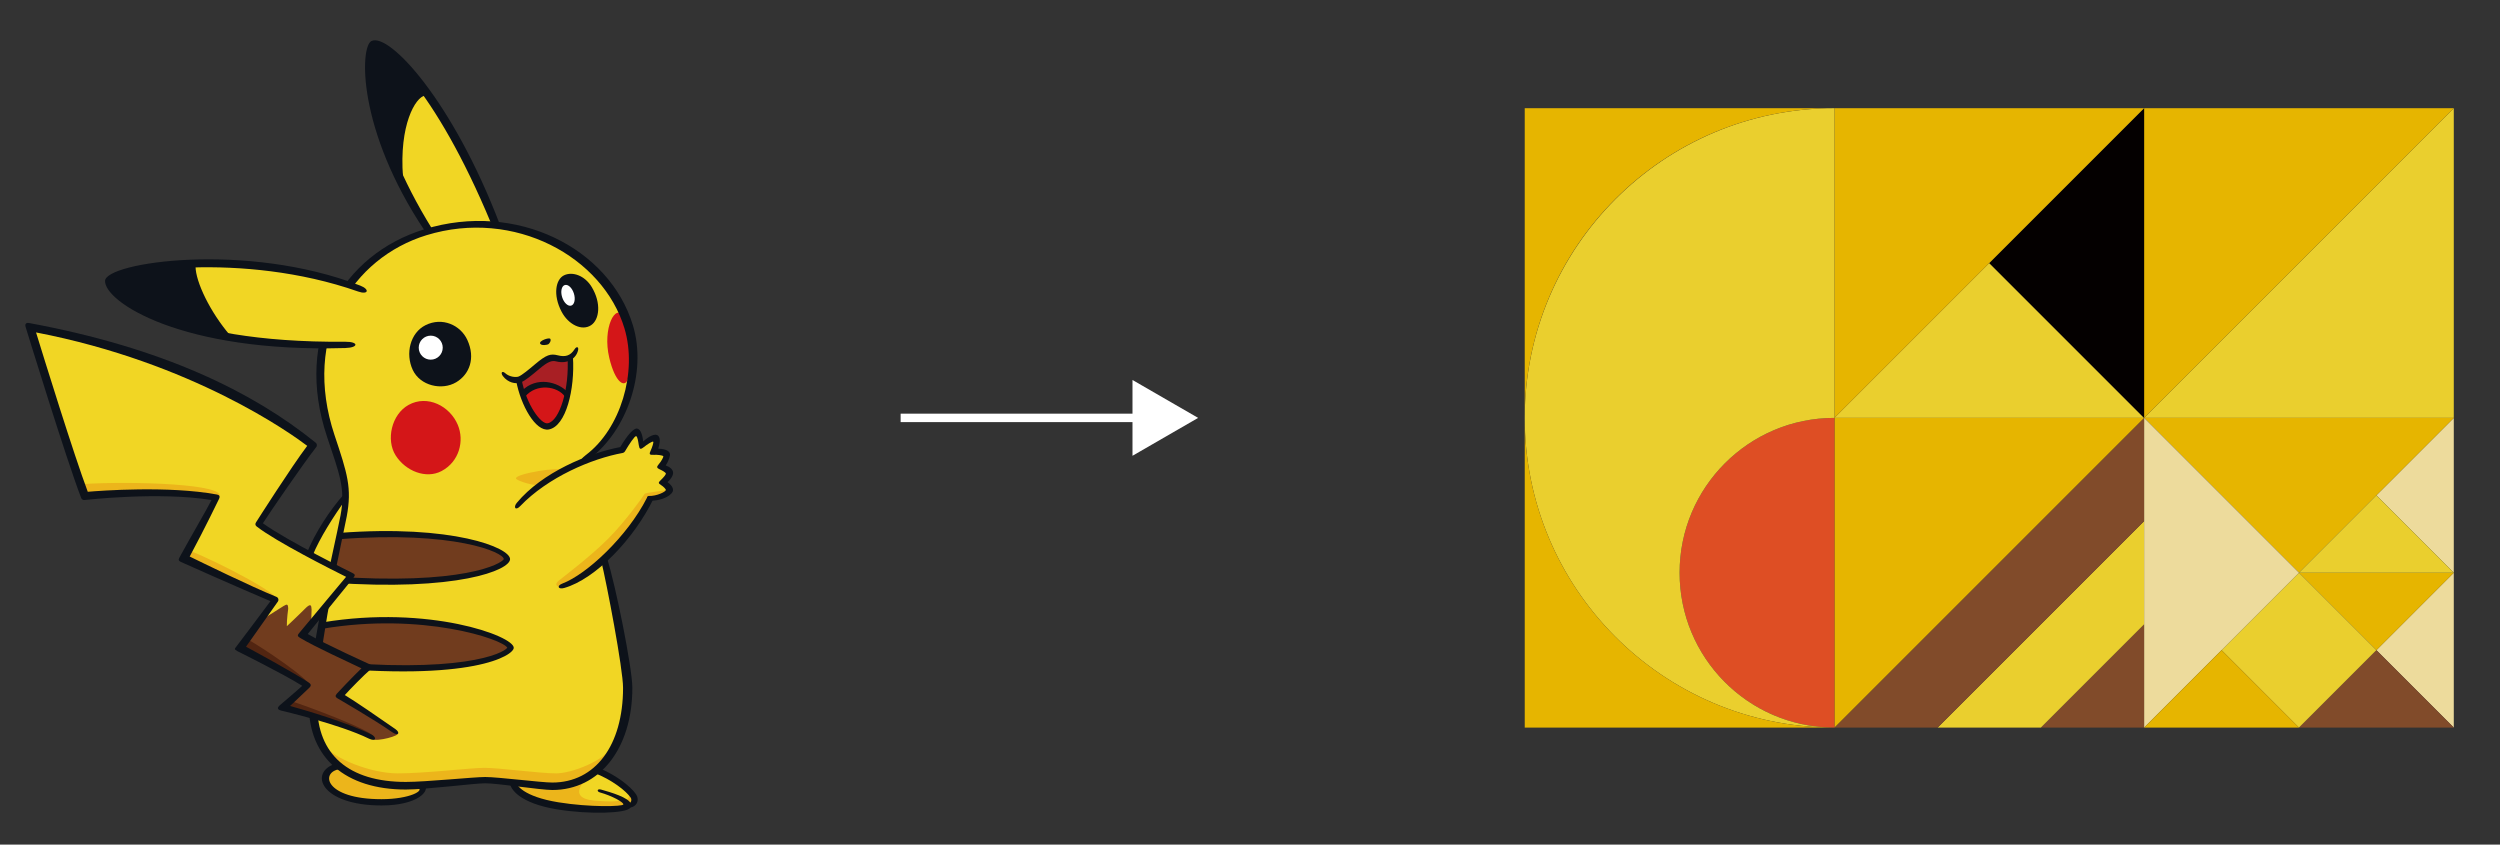 <?xml version="1.0" encoding="UTF-8"?>
<svg id="uuid-59386ae6-1cf7-47d1-8fc2-279ac5cfbe23" data-name="レイヤー 2" xmlns="http://www.w3.org/2000/svg" viewBox="0 0 740 250">
  <rect x="0" y="0" width="740" height="250" fill="#333333" stroke="none"/>
  <defs>
    <style>
      .uuid-c0fe10de-d483-49c3-80d5-9add4a7dbcd4 {
        fill: #814b2a;
      }

      .uuid-77d9902d-eaf7-45f5-935b-18b4709c1563 {
        fill: #fff;
      }

      .uuid-b895682b-669f-4f07-be4e-0029cfdf3641 {
        fill: #f1d624;
      }

      .uuid-8b1b1aa1-307a-4e65-902c-0fb632d04242 {
        fill: #d41618;
      }

      .uuid-80b17c5b-004c-4c10-8e8a-7dc3969182a4 {
        fill: #de4e24;
      }

      .uuid-216bd1a5-bd7f-4fd9-b3bd-fbbcad952f22 {
        fill: #ecb51b;
      }

      .uuid-348f6ea8-7e9c-44de-a0be-63cee13d772e {
        fill: #040000;
      }

      .uuid-1d62ce21-eba3-469f-a1f1-34a371615e57 {
        fill: #713c1e;
      }

      .uuid-21a24df1-5af2-4812-8e44-f366018c5d04 {
        fill: #e6b500;
      }

      .uuid-4c8f40a3-3ce5-457d-bb0c-d3011e7b87b3 {
        fill: #0d121a;
      }

      .uuid-379fa262-d040-494e-bb44-0c66955a0ae4 {
        fill: #eddb9c;
      }

      .uuid-77f1a371-ab18-4316-a74c-f72d0ef49079 {
        fill: #eacf2e;
      }

      .uuid-49c42dac-b07c-4c22-9809-b450ca6d2e6c, .uuid-58282cc4-8fce-424b-99bd-eaa5800207c8 {
        fill: none;
      }

      .uuid-88ea0c42-8822-488b-86ad-edce930c9639 {
        fill: #a81f24;
      }

      .uuid-58282cc4-8fce-424b-99bd-eaa5800207c8 {
        stroke: #fff;
        stroke-miterlimit: 10;
        stroke-width: 2.5px;
      }

      .uuid-5ce03779-4cf5-4b92-bdd1-7ae8fb181138 {
        fill: #522511;
      }
    </style>
  </defs>
  <g id="uuid-4a329fe2-df14-46a0-a8c5-b9fb71e41e32" data-name="pkm">
    <g>
      <rect class="uuid-49c42dac-b07c-4c22-9809-b450ca6d2e6c" width="740" height="250"/>
      <g>
        <line class="uuid-58282cc4-8fce-424b-99bd-eaa5800207c8" x1="266.587" y1="123.695" x2="338.499" y2="123.695"/>
        <polygon class="uuid-77d9902d-eaf7-45f5-935b-18b4709c1563" points="335.217 134.914 354.645 123.696 335.217 112.477 335.217 134.914"/>
      </g>
      <g>
        <polygon class="uuid-379fa262-d040-494e-bb44-0c66955a0ae4" points="726.322 169.528 726.322 215.361 703.407 192.446 726.322 169.528"/>
        <polygon class="uuid-379fa262-d040-494e-bb44-0c66955a0ae4" points="726.322 123.696 726.322 169.528 703.404 146.61 726.322 123.696"/>
        <polygon class="uuid-77f1a371-ab18-4316-a74c-f72d0ef49079" points="726.322 32.027 726.322 123.696 634.657 123.696 726.322 32.027"/>
        <polygon class="uuid-21a24df1-5af2-4812-8e44-f366018c5d04" points="726.322 32.027 634.657 123.696 634.654 123.696 634.654 123.692 634.654 32.027 726.322 32.027"/>
        <polygon class="uuid-21a24df1-5af2-4812-8e44-f366018c5d04" points="726.322 169.528 703.407 192.446 680.49 169.528 726.322 169.528"/>
        <polygon class="uuid-21a24df1-5af2-4812-8e44-f366018c5d04" points="726.322 123.696 703.404 146.61 680.49 169.528 634.657 123.696 726.322 123.696"/>
        <polygon class="uuid-77f1a371-ab18-4316-a74c-f72d0ef49079" points="726.322 169.528 680.49 169.528 703.404 146.61 726.322 169.528"/>
        <polygon class="uuid-c0fe10de-d483-49c3-80d5-9add4a7dbcd4" points="726.322 215.361 680.49 215.361 703.407 192.446 726.322 215.361"/>
        <rect class="uuid-77f1a371-ab18-4316-a74c-f72d0ef49079" x="664.285" y="176.241" width="32.41" height="32.41" transform="translate(63.207 537.501) rotate(-44.996)"/>
        <polygon class="uuid-379fa262-d040-494e-bb44-0c66955a0ae4" points="680.49 169.528 657.572 192.446 634.654 215.361 634.654 184.805 634.654 154.252 634.654 123.696 634.657 123.696 680.49 169.528"/>
        <polygon class="uuid-21a24df1-5af2-4812-8e44-f366018c5d04" points="680.49 215.361 634.654 215.361 657.572 192.446 680.49 215.361"/>
        <polygon class="uuid-c0fe10de-d483-49c3-80d5-9add4a7dbcd4" points="634.654 184.805 634.654 215.361 604.101 215.361 634.654 184.805"/>
        <polygon class="uuid-77f1a371-ab18-4316-a74c-f72d0ef49079" points="634.654 154.252 634.654 184.805 604.101 215.361 573.545 215.361 634.654 154.252"/>
        <polygon class="uuid-c0fe10de-d483-49c3-80d5-9add4a7dbcd4" points="634.654 123.696 634.654 154.252 573.545 215.361 542.989 215.361 634.654 123.696"/>
        <polygon class="uuid-77f1a371-ab18-4316-a74c-f72d0ef49079" points="634.654 123.692 634.654 123.696 542.989 123.696 588.821 77.86 634.654 123.692"/>
        <polygon class="uuid-348f6ea8-7e9c-44de-a0be-63cee13d772e" points="634.654 32.027 634.654 123.692 588.821 77.86 634.654 32.027"/>
        <polygon class="uuid-21a24df1-5af2-4812-8e44-f366018c5d04" points="634.654 32.027 588.821 77.86 542.989 123.696 542.989 32.027 634.654 32.027"/>
        <polygon class="uuid-21a24df1-5af2-4812-8e44-f366018c5d04" points="634.654 123.696 542.989 215.361 542.989 123.696 634.654 123.696"/>
        <path class="uuid-80b17c5b-004c-4c10-8e8a-7dc3969182a4" d="m542.989,123.696v91.665c-.197,0-.395,0-.592-.003-25.043-.317-45.241-20.712-45.241-45.829,0-25.314,20.518-45.833,45.833-45.833Z"/>
        <path class="uuid-77f1a371-ab18-4316-a74c-f72d0ef49079" d="m542.989,32.027v91.668c-25.314,0-45.833,20.518-45.833,45.833,0,25.117,20.198,45.512,45.241,45.829-50.353-.317-91.077-41.234-91.077-91.662s41.043-91.668,91.668-91.668Z"/>
        <path class="uuid-21a24df1-5af2-4812-8e44-f366018c5d04" d="m451.32,32.027h91.668c-50.625,0-91.668,41.04-91.668,91.668V32.027Z"/>
        <path class="uuid-21a24df1-5af2-4812-8e44-f366018c5d04" d="m542.989,215.361h-91.668v-91.665c0,50.428,40.723,91.345,91.077,91.662.197.003.395.003.592.003Z"/>
      </g>
      <g>
        <path class="uuid-216bd1a5-bd7f-4fd9-b3bd-fbbcad952f22" d="m96.241,230.195c0,5.187,8.284,7.38,14.488,7.38,9.644,0,14.214-2.52,14.214-3.733,0-3.83-3.757-8.655-13.941-8.655-5.011,0-14.761,1.365-14.761,5.008"/>
        <path class="uuid-b895682b-669f-4f07-be4e-0029cfdf3641" d="m118.885,71.471c22.117-11.539,53.439-3.006,66.286,21.595,5,9.575,2.722,33.56-12.026,42.78-13.248,8.28-23.241,12.3-45.923,12.3-10.251,0-23.646-3.28-26.378-10.797-2.734-7.517-6.015-15.307-6.015-22.278,0-23.241,9.704-36.11,24.055-43.599"/>
        <path class="uuid-b895682b-669f-4f07-be4e-0029cfdf3641" d="m127.13,68.466c-3.37-5.195-7.836-13.304-9.384-17.313,0,0,0-14.761,2.914-18.862,2.915-4.1,5.375-5.012,5.375-5.012,0,0,6.835,9.203,11.208,18.497,4.374,9.294,9.569,21.23,9.569,21.23,0,0-6.378-.821-11.117-.365-4.739.457-8.566,1.824-8.566,1.824"/>
        <path class="uuid-b895682b-669f-4f07-be4e-0029cfdf3641" d="m101.117,138.989c.82,3.828,1.913,8.062.82,12.846-1.127,4.928-9.567,39.636-9.567,59.044,0,12.34,11.464,21.732,26.651,21.732,3.828,0,20.502-1.778,24.328-1.778s16.127,2.05,21.458,2.05c12.914,0,21.185-14.437,21.185-28.701,0-4.646-1.548-12.255-4.647-26.651-3.099-14.395-8.382-36.446-8.929-38.449-.547-2.006-16.401.182-32.621,3.097-16.218,2.916-38.678-3.19-38.678-3.19"/>
        <path class="uuid-b895682b-669f-4f07-be4e-0029cfdf3641" d="m152.825,150.103c3.771-4.241,9.659-9.93,15.218-11.662,5.557-1.731,16.401-5.375,16.401-5.375,0,0,2.733-5.558,3.917-5.193,1.184.363,1.458,3.736,1.458,3.736,0,0,4.101-2.278,4.464-1.821.363.454-.729,3.553-.729,3.553,0,0,3.644.546,3.826,1.366.184.82-1.366,3.554-1.366,3.554,0,0,2.279,1.456,2.187,2.094-.089.639-1.639,2.462-1.639,2.462,0,0,2.187,1.821,1.732,2.64-.456.82-6.015,2.37-6.015,2.37,0,0-4.009,9.202-12.118,16.402-8.109,7.195-10.112,7.652-14.396,9.293-4.282,1.639-16.584-19.319-12.939-23.42"/>
        <path class="uuid-b895682b-669f-4f07-be4e-0029cfdf3641" d="m102.347,147.325c-3.827,4.101-8.747,12.573-10.661,17.221l7.243,3.554s1.094-9.431,1.915-12.574c.819-3.143,1.503-8.201,1.503-8.201"/>
        <path class="uuid-b895682b-669f-4f07-be4e-0029cfdf3641" d="m152.189,231.653c.147,2.091,4.646,5.559,14.122,7.017,9.475,1.458,18.861,1.275,19.499,0,0,0,1.73-.365,2.004-1.367.273-1.002-.82-5.011-11.39-9.567-10.568-4.555-24.693-2.549-24.236,3.918"/>
        <path class="uuid-4c8f40a3-3ce5-457d-bb0c-d3011e7b87b3" d="m110.547,12.975c1.401-1.282,9.249,5.648,15.489,14.305,0,0-4.417-.228-6.058,6.742-1.64,6.97-2.324,18.724-2.324,18.724,0,0-4.646-11.344-6.696-21.184-2.05-9.842-2.05-17.085-.411-18.588"/>
        <path class="uuid-1d62ce21-eba3-469f-a1f1-34a371615e57" d="m100.706,158.943s13.805-1.366,24.328-.547c10.524.821,25.011,3.965,25.011,7.108s-13.53,5.74-25.831,6.423c-12.3.684-26.378-.137-26.378-.137,0,0,1.094-6.697,1.64-8.474.547-1.776,1.23-4.373,1.23-4.373"/>
        <path class="uuid-1d62ce21-eba3-469f-a1f1-34a371615e57" d="m95.376,185.321s11.617-1.777,21.731-1.777c15.312,0,33.896,5.455,33.896,8.201,0,2.323-14.078,6.288-31.572,6.288s-25.831-1.505-25.831-1.505c0,0,.956-5.057,1.229-6.422.274-1.367.547-4.785.547-4.785"/>
        <path class="uuid-88ea0c42-8822-488b-86ad-edce930c9639" d="m154.01,112.474l.547,3.964s3.28-2.597,6.014-2.461c2.734.138,7.516,2.734,7.516,2.734,0,0,.274-2.87.547-6.424.273-3.553,0-4.373,0-4.373,0,0-2.461.411-3.417.137-.957-.273-2.733-.545-3.553,0-.821.547-3.964,3.69-4.92,4.237-.958.547-2.734,2.188-2.734,2.188"/>
        <path class="uuid-8b1b1aa1-307a-4e65-902c-0fb632d04242" d="m154.557,116.437s4.099-3.236,7.287-2.689c3.192.546,6.106,3.191,6.106,3.191,0,0-2.46,9.202-5.832,9.11-3.37-.09-4.555-3.463-5.649-5.283-1.092-1.823-1.912-4.329-1.912-4.329"/>
        <path class="uuid-8b1b1aa1-307a-4e65-902c-0fb632d04242" d="m120.935,119.855c5.577-3.085,12.23.305,14.579,5.92,1.961,4.693.483,10.863-4.831,13.669-4.544,2.402-10.607.033-13.576-4.647-2.913-4.598-1.206-12.16,3.828-14.941"/>
        <path class="uuid-8b1b1aa1-307a-4e65-902c-0fb632d04242" d="m185.9,112.108c-.882,2.87-3.775,1.322-5.557-6.194-2.097-8.84,1.912-16.354,4.282-12.21,1.459,2.55,2.733,13.666,1.275,18.404"/>
        <path class="uuid-216bd1a5-bd7f-4fd9-b3bd-fbbcad952f22" d="m96.241,220.901c2.552,3.465,13.304,8.019,21.505,8.019s21.502-1.642,25.695-1.642,16.399,1.642,21.137,1.642,14.397-3.828,16.401-7.837c0,0-4.736,11.845-16.765,11.845s-15.854-2.004-20.045-2.004-17.129,1.64-26.97,1.64-13.566-3.291-15.672-4.921c-2.107-1.631-5.286-6.743-5.286-6.743"/>
        <path class="uuid-216bd1a5-bd7f-4fd9-b3bd-fbbcad952f22" d="m163.713,233.02l-11.525-1.366s-.912,3.964,10.295,6.561c11.207,2.597,22.839,1.261,23.241.835.404-.425,2.727-1.109,2.18-2.749l-1.231-1.639s-.545,1.776-1.503,2.322l-1.093-.683s1.231,1.503-8.064.683c-8.934-.788-2.05-6.834-2.05-6.834l-10.251,2.87Z"/>
        <path class="uuid-216bd1a5-bd7f-4fd9-b3bd-fbbcad952f22" d="m166.994,173.43c-1.301.589-3.554,0-1.503-1.64,2.05-1.639,9.293-7.107,14.487-12.299,5.193-5.194,10.524-12.712,10.797-13.259.274-.545,5.877-.818,6.698-1.366,0,0-1.094,2.05-2.189,2.324-1.092.273-2.733.273-2.733.273,0,0-4.1,8.474-10.661,15.035-6.56,6.56-10.661,9.02-14.897,10.933"/>
        <path class="uuid-216bd1a5-bd7f-4fd9-b3bd-fbbcad952f22" d="m152.734,141.631c-.357-1.424,13.669-3.644,13.303-2.368-.366,1.274-4.556,3.463-5.833,4.191-1.274.728-7.288-1.095-7.47-1.823"/>
        <path class="uuid-4c8f40a3-3ce5-457d-bb0c-d3011e7b87b3" d="m99.036,128.85c-9.796-29.386,5.308-52.499,27.185-59.223,26.048-8.008,52.213,6.384,58.608,27.535,3.936,13.018-1.19,29.855-11.421,37.53-2.71,2.032-1.607,3.138,1.104,1.107,10.991-8.243,17.06-25.516,12.846-39.453-6.955-23.007-34.546-36.838-61.684-28.498-24.491,7.529-38.724,31.878-28.885,61.392,3.661,10.984,5.516,15.291,4.007,23.336l-.987,4.787c-2.326,11.038-8.395,36.886-8.395,51.329,0,15.648,10.855,25.012,28.701,25.012,6.157,0,20.19-1.849,23.508-1.849,3.747,0,16.406,1.987,19.863,1.987,13.849,0,23.691-12.084,23.691-30.25,0-5.804-4.919-30.251-7.48-38.308-.155-.49-1.929-.059-1.806.441,1.729,7.093,6.534,32.299,6.534,37.867,0,17.037-8.219,28.043-20.939,28.043-3.336,0-15.996-1.639-19.863-1.639-3.414,0-17.447,1.458-23.508,1.458-16.91,0-26.222-8.083-26.222-22.761,0-14.25,5.42-39.965,7.735-50.945l.995-4.828c1.597-8.519.187-12.752-3.586-24.069"/>
        <path class="uuid-4c8f40a3-3ce5-457d-bb0c-d3011e7b87b3" d="m183.583,132.337c-9.474,1.812-23.081,7.471-30.599,16.492-1.102,1.324-.405,2.441.969,1.008,8.212-8.57,21.176-14.092,30.383-15.766.267-.048.499-.21.635-.444,1.253-2.137,2.911-4.616,3.311-4.527.42.047.616,1.521.801,2.656.2,1.223.451,1.414,1.499.578,1.021-.817,2.518-1.776,2.761-1.601.212.145-.341,1.788-.715,2.566-.59,1.212-.358,1.394.886,1.332,1.209-.063,2.583.135,2.827.407.077.285-.597,1.517-1.39,2.426-.653.748-.549,1.07.321,1.46.832.372,1.791.928,1.831,1.265-.016.346-.773,1.215-1.545,1.95-.778.74-.716.911.14,1.458.75.482,1.4,1.195,1.404,1.442-.039.508-2.706,1.848-5.064,1.766-.741-.026-.718,1.329.037,1.374,4.032.239,7.142-1.792,7.142-3.11,0-.946-.786-1.743-1.642-2.363,1.196-1.019,1.675-2.101,1.675-2.693,0-1.004-.888-1.778-2.197-2.242.818-1.163,1.411-2.944,1.242-3.499-.37-1.203-2.137-1.392-3.461-1.478.397-1.198.766-2.948.044-3.75-.938-1.042-3.143.342-4.476,1.64-.205-1.743-.711-3.643-1.811-3.827-.997-.167-2.785,1.758-5.005,5.478"/>
        <path class="uuid-4c8f40a3-3ce5-457d-bb0c-d3011e7b87b3" d="m191.453,147.429c-5.754,11.308-17.703,22.538-25.016,25.313-1.737.66-1.23,1.808.557,1.303,9.239-2.61,20.635-14.486,26.412-26.358.12-.247-1.736-.682-1.952-.258"/>
        <path class="uuid-4c8f40a3-3ce5-457d-bb0c-d3011e7b87b3" d="m100.363,157.743c-.513.038-.372,1.892.141,1.854,33.967-2.574,48.614,3.915,48.614,5.906-.589,1.299-11.936,7.902-51.214,5.087-.514-.038-.646,1.818-.132,1.853,37.551,2.694,53.205-3.684,53.205-6.94,0-3.403-17.032-10.304-50.613-7.76"/>
        <path class="uuid-4c8f40a3-3ce5-457d-bb0c-d3011e7b87b3" d="m95.577,184.208c-.117.019-.553,1.979-.045,1.892,29.409-4.96,53.297,3.105,54.625,5.625-1.09,1.659-13.827,7.992-56.329,3.741-.511-.051-.694,1.798-.184,1.85,46.305,4.63,58.426-3.348,58.426-5.572,0-3.511-25.19-12.716-56.493-7.537"/>
        <path class="uuid-4c8f40a3-3ce5-457d-bb0c-d3011e7b87b3" d="m99.42,226.014c-8.195,2.546-4.564,12.401,13.495,12.401,10.923,0,14.571-4.444,12.704-6.256-.346-.336-2.461.849-1.974,1.016,2.203.734-2.264,3.381-10.731,3.381-16.889,0-18.222-8.09-12.297-8.898.508-.069-.877-1.745-1.199-1.644"/>
        <path class="uuid-4c8f40a3-3ce5-457d-bb0c-d3011e7b87b3" d="m184.516,238.112c-.078.624-9.822.897-19.24-.634-10.397-1.688-12.523-5.166-12.523-6.006,0-.515-1.86-.515-1.86,0,0,2.063,2.933,6.305,14.05,8.11,9.542,1.549,20.473,1.179,21.628-.471.247-.352.3-.799.146-1.227-.648-1.81-5.814-3.337-8.824-4.181-1.113-.312-1.336.567-.307.854,3.547.993,7.014,2.882,6.929,3.555"/>
        <path class="uuid-4c8f40a3-3ce5-457d-bb0c-d3011e7b87b3" d="m175.91,228.787c5.039,1.932,9.312,5.211,10.776,7.316.364.524.25,1.765-.831,1.667-.512-.047-.641,1.231-.13,1.279,2.465.224,3.872-2.019,2.488-4.009-1.554-2.235-5.614-5.45-10.58-7.564-.349-.148-2.203,1.123-1.722,1.309"/>
        <path class="uuid-4c8f40a3-3ce5-457d-bb0c-d3011e7b87b3" d="m125.947,96.255c4.956-2.479,10.36-.057,12.39,4.374,2.468,5.385.632,10.19-3.325,12.529-4.206,2.485-10.631,1.075-12.848-3.69-2.235-4.807-.747-10.948,3.783-13.213"/>
        <path class="uuid-4c8f40a3-3ce5-457d-bb0c-d3011e7b87b3" d="m166.949,81.494c2.461-1.184,6.104-.001,8.201,3.463,2.884,4.765,2.278,9.657-.184,11.298-2.734,1.822-6.741-.182-8.747-4.01-2.611-4.987-1.721-9.571.73-10.751"/>
        <path class="uuid-4c8f40a3-3ce5-457d-bb0c-d3011e7b87b3" d="m159.893,101.725c-.477-.825,2.634-1.92,2.994-1.427.36.495-.283,1.481-.628,1.629-.344.153-1.977.471-2.366-.202"/>
        <path class="uuid-4c8f40a3-3ce5-457d-bb0c-d3011e7b87b3" d="m170.069,103.385c-1.262,1.992-2.819,2.332-4.978,1.784-2.113-.532-3.327-.206-6.666,2.606-1.76,1.482-3.952,3.326-4.941,3.689-.731.268-2.65.162-3.951-1.007-.904-.815-1.427-.13-.683.855,1.47,1.948,3.753,2.455,5.275,1.898,1.296-.477,3.431-2.274,5.496-4.012,2.55-2.148,3.699-2.556,5.014-2.224,3.496.882,5.949-.944,6.478-3.321.233-1.05-.465-1.184-1.045-.269"/>
        <path class="uuid-4c8f40a3-3ce5-457d-bb0c-d3011e7b87b3" d="m167.98,105.699c.603,9.242-2.304,18.947-5.867,19.595-1.973.359-6.312-5.472-7.735-13.06-.089-.472-1.692-.037-1.599.468,1.372,7.31,5.763,15.133,9.666,14.422,5.121-.932,7.759-11.996,7.146-21.439-.034-.513-1.645-.498-1.611.014"/>
        <path class="uuid-4c8f40a3-3ce5-457d-bb0c-d3011e7b87b3" d="m154.511,115.661c-.188.19.577,2.173.902,1.775,3.345-4.089,9.688-3.159,11.838.003.288.425,1.081-1.056.836-1.32-2.906-3.147-9.296-4.784-13.576-.458"/>
        <path class="uuid-77d9902d-eaf7-45f5-935b-18b4709c1563" d="m131.049,102.907c0,1.962-1.591,3.554-3.554,3.554s-3.553-1.592-3.553-3.554,1.59-3.554,3.553-3.554,3.554,1.59,3.554,3.554"/>
        <path class="uuid-77d9902d-eaf7-45f5-935b-18b4709c1563" d="m169.87,86.869c.53,1.68.18,3.288-.782,3.588-.961.302-2.167-.816-2.695-2.496-.528-1.679-.177-3.285.782-3.587.961-.302,2.168.816,2.695,2.495"/>
        <path class="uuid-4c8f40a3-3ce5-457d-bb0c-d3011e7b87b3" d="m109.965,12.135c-3.463,1.647-4.285,26.233,15.798,56.24.286.426,2.474-.102,2.202-.537-18.8-30.216-19.055-52.591-17.177-54.037,2.03-.548,17.564,11.339,34.613,52.4.152.37,2.78.831,2.595.35-13.981-36.685-32.756-56.928-38.03-54.415"/>
        <path class="uuid-4c8f40a3-3ce5-457d-bb0c-d3011e7b87b3" d="m125.532,26.452c-4.237.651-9.449,6.757-8.029,25.046.038.511,1.832,1.442,1.791.93-1.195-15.412,3.678-23.703,6.521-24.139.506-.078.225-1.916-.283-1.837"/>
        <path class="uuid-4c8f40a3-3ce5-457d-bb0c-d3011e7b87b3" d="m101.937,146.164c-4.373,4.853-8.691,11.573-11.112,17.531-.194.475,1.533,1.174,1.724.699,2.052-5.051,6.284-11.763,9.847-16.597.266-.36-.115-2.016-.459-1.633"/>
        <path class="uuid-b895682b-669f-4f07-be4e-0029cfdf3641" d="m104.625,101.995c-4.915.283-31.344-.728-37.996-2.369,0,0-6.469-8.108-8.018-13.119-1.548-5.013-1.548-8.566-1.548-8.566,0,0,14.577-.547,26.696,1.64,12.118,2.185,20.866,4.829,24.42,6.652,3.553,1.82,2.825,15.397-3.554,15.762"/>
        <path class="uuid-b895682b-669f-4f07-be4e-0029cfdf3641" d="m76.47,184.272l7.47-3.097.273,5.284,6.471-4.736.819,3.281s11.936-13.669,12.028-14.307c.089-.639-26.515-14.486-26.607-15.489-.091-1.004,15.491-22.688,15.399-23.418-.091-.728-21.321-15.582-46.014-24.692-24.693-9.112-36.902-9.932-36.902-9.932,0,0,5.103,17.676,7.927,26.515,2.825,8.839,7.744,23.051,7.744,23.051,0,0,28.703-2.551,38.726.639l-9.021,17.95,26.696,12.574-5.009,6.377Z"/>
        <path class="uuid-4c8f40a3-3ce5-457d-bb0c-d3011e7b87b3" d="m57.063,77.941s-23.326.912-24.42,5.148c-1.093,4.237,15.17,13.394,33.622,16.128,0,0-4.647-5.331-6.97-10.661-2.323-5.331-2.232-10.616-2.232-10.616"/>
        <path class="uuid-1d62ce21-eba3-469f-a1f1-34a371615e57" d="m117.654,216.985c-2.89-2.041-17.129-11.118-17.129-11.118l8.2-8.2-19.134-9.657,1.913-3.191-.639-2.823-7.015,4.647-.365-5.378-7.38,4.011-4.829,6.742,19.497,11.025-6.56,6.377s21.104,6.246,26.128,9.387c1.243.775,8.38-1.071,7.312-1.823"/>
        <path class="uuid-216bd1a5-bd7f-4fd9-b3bd-fbbcad952f22" d="m24.624,143.27c14.945-.911,42.643,0,40.275,3.827,0,0-12.939-1.456-22.05-.909-9.112.546-17.769.545-17.769.545l-.456-3.463Z"/>
        <path class="uuid-216bd1a5-bd7f-4fd9-b3bd-fbbcad952f22" d="m56.288,163.043c7.927,3.143,27.585,13.227,25.957,15.019-1.63,1.792-1.63-.395-1.63-.395l-16.4-7.517-9.431-4.828,1.504-2.279Z"/>
        <path class="uuid-5ce03779-4cf5-4b92-bdd1-7ae8fb181138" d="m73.099,189.148c3.965,2.05,20.364,13.121,18.315,13.942,0,0-9.704-6.15-12.847-7.654-3.144-1.504-7.288-3.416-7.288-3.416l1.821-2.871Z"/>
        <path class="uuid-5ce03779-4cf5-4b92-bdd1-7ae8fb181138" d="m86.355,207.599c3.281.957,25.15,9.019,24.466,10.797,0,0-7.517-2.87-10.524-3.965-3.007-1.092-15.991-4.645-15.991-4.645l2.049-2.188Z"/>
        <path class="uuid-1d62ce21-eba3-469f-a1f1-34a371615e57" d="m83.922,179.391l-7.35,4.648s-1.093,2.754-.646,2.5c0,0,5.145-2.907,7.038-3.978.052,1.773.139,4.835.139,4.835.029.994.477,1.63,1.549.668,0,0,3.63-3.25,5.456-4.88.051,1.267.212,3.459.212,3.459.02.512,1.771-.436,1.749-.949l.164-5.248c-.053-1.319-.263-1.804-1.548-.657,0,0-3.943,3.911-5.78,5.552-.055-1.882.403-5.17.403-5.17-.045-1.544-.402-1.338-1.386-.782"/>
        <path class="uuid-4c8f40a3-3ce5-457d-bb0c-d3011e7b87b3" d="m31.095,83.134c-.182,6.166,22.505,21.32,71.123,19.883,3.99-.119,3.976-1.891-.015-1.861-52.511.429-68.574-15.174-68.493-17.903.252-2.76,37.631-9.123,72.295,3.037,2.976,1.045,3.554-.616.614-1.757-33.701-13.063-75.359-6.904-75.523-1.4"/>
        <path class="uuid-4c8f40a3-3ce5-457d-bb0c-d3011e7b87b3" d="m55.97,78.761c0,5.358,3.735,14.124,9.687,20.458.345.368,2.697.33,2.364-.06-5.796-6.784-10.138-15.749-10.138-20.308,0-.514-1.912-.604-1.912-.09"/>
        <path class="uuid-4c8f40a3-3ce5-457d-bb0c-d3011e7b87b3" d="m7.587,96.8c.114.376,11.931,38.876,16.446,50.617.149.388.541.63.956.592.223-.023,22.129-2.54,37.609.005-1.316,2.697-5.88,10.382-9.493,17.031-.324.593-.297.931.405,1.276.17.085,17.417,7.787,26.545,11.621-1.159,1.641-10.093,13.439-10.093,13.439-.434.615-.84.748.312,1.365.137.073,13.637,6.752,19.185,10.252-1.328,1.259-6.664,5.778-6.664,5.778-.791.75-.745,1.243.418,1.556.163.042,17.224,4.008,25.968,8.293,2.087,1.02,2.547-.335.592-1.292-7.384-3.618-19.563-7.162-23.904-8.371,1.622-1.536,5.72-5.418,5.72-5.418.554-.527.514-1.037-.117-1.456-4.243-2.83-15.361-8.886-18.649-10.664,1.078-1.53,9.422-13.363,9.422-13.363.111-.157.168-.342.168-.531,0-.088-.012-.176-.038-.262-.078-.273-.28-.49-.543-.599-7.678-3.135-22.039-10.149-25.684-11.939,4.36-8.093,8.632-16.956,8.676-17.046.429-.899-.012-1.199-.67-1.319-14.303-2.629-34.328-1.128-38.176-.801-4.105-10.89-13.195-40.285-15.311-47.168,46.302,8.927,75.625,30.041,80.267,33.569-4.794,6.358-14.721,21.963-15.157,22.652-.319.502-.212.903.213,1.232,5.797,4.511,22.142,12.748,26.45,14.891-1.323,1.629-13.909,16.662-13.909,16.662-.477.591-.588.877.241,1.38,4.249,2.581,14.703,7.356,18.218,9.039-2.743,2.625-7.085,7.27-7.285,7.494-.558.635-.45,1.022.227,1.419.108.06,10.816,6.247,16.188,10.009,1.751,1.223,2.484.168.897-.946-4.466-3.125-12.211-8.439-14.953-10.064,1.561-1.741,5.643-5.91,7.573-7.565.747-.639.747-1.095-.207-1.546-.131-.063-12.767-5.754-18.343-8.96,1.235-1.52,13.529-16.65,13.529-16.65.598-.737.504-1.024-.31-1.425-.2-.098-19.455-9.581-26.491-14.708,2.137-3.345,11.831-17.482,15.786-22.543.397-.51.127-1.074-.148-1.294-18.738-15.159-45.366-28.119-84.809-35.427-.947-.177-1.336.272-1.057,1.184"/>
      </g>
    </g>
  </g>
</svg>
